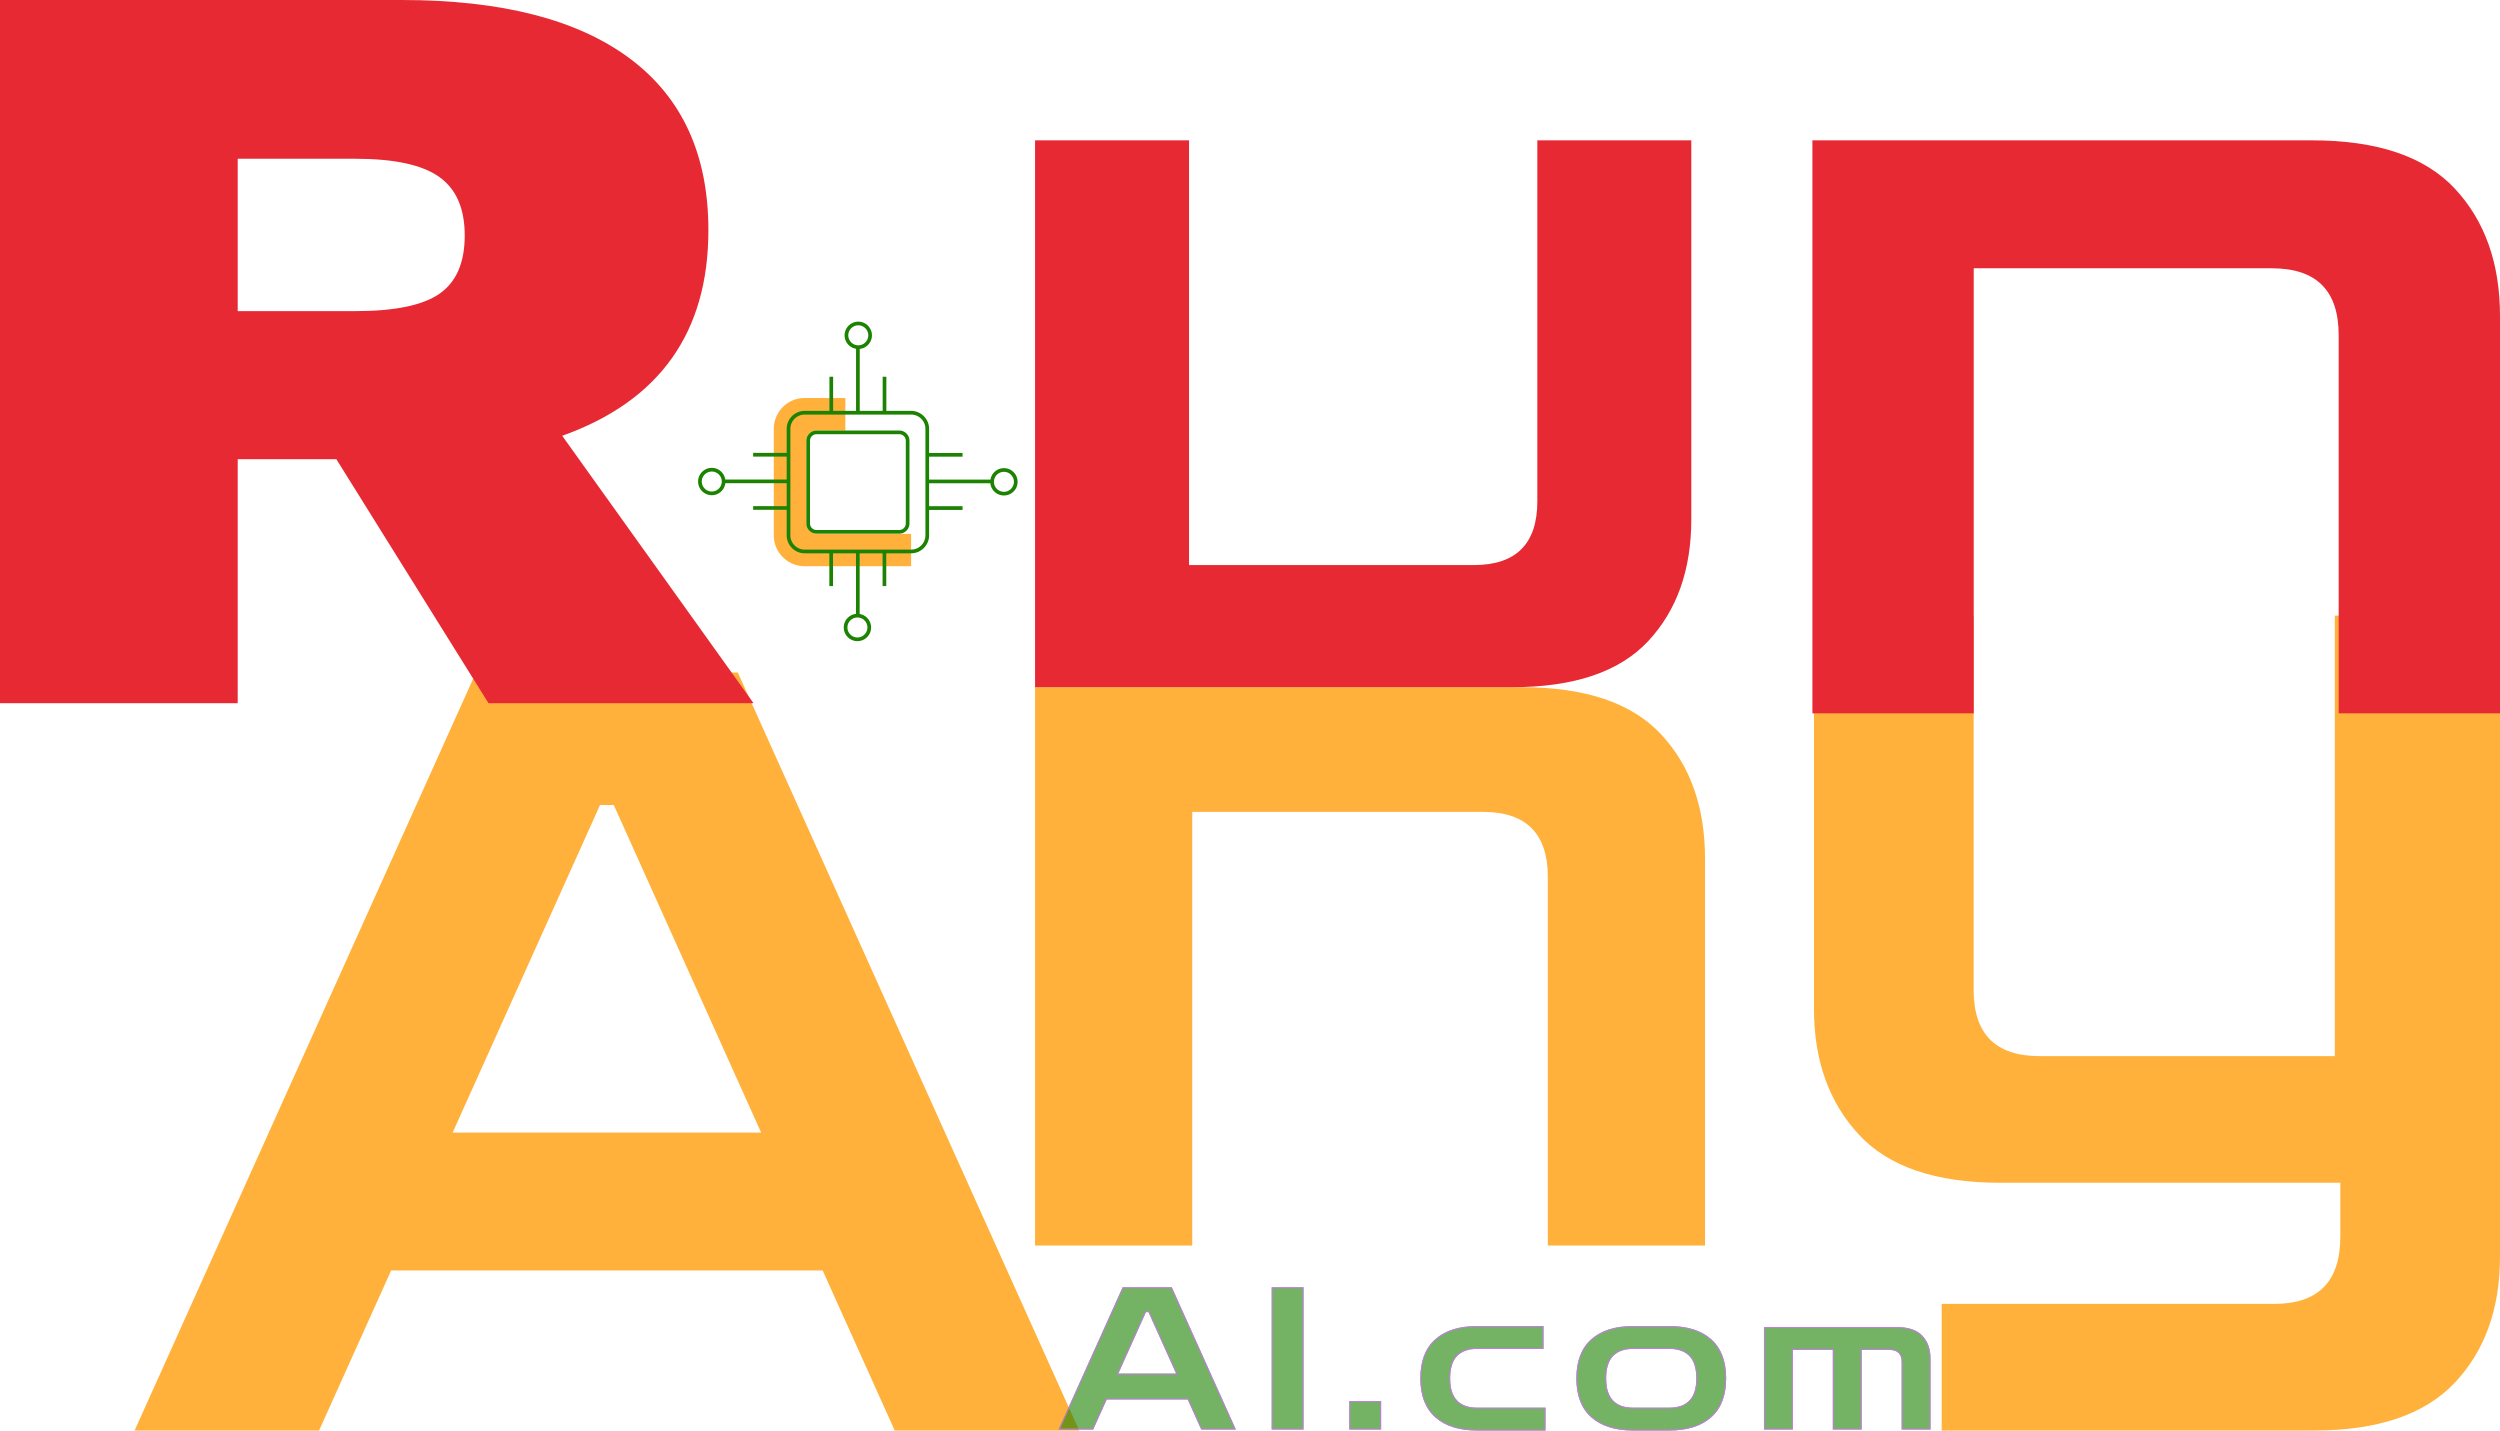 <svg viewBox='264.842 39.619 1275.443 729.821' width='1275.443' height='729.821' xmlns='http://www.w3.org/2000/svg' xmlns:xlink='http://www.w3.org/1999/xlink' preserveAspectRatio='none'><defs></defs><style>.a6izo4zJpcolor500a307e-4845-4755-964f-83d818bf7050 {fill:#1C8202;fill-opacity:0.61;}.a6izo4zJpstrokeColor-str500a307e-4845-4755-964f-83d818bf7050 {stroke:#C679E7;stroke-opacity:1;}.aa4-jOFfiBrcolors-0500a307e-4845-4755-964f-83d818bf7050 {fill:#FFB13B;fill-opacity:1;}.aa4-jOFfiBrcolors-1500a307e-4845-4755-964f-83d818bf7050 {fill:#1C8202;fill-opacity:1;}.aAXRrLuqeXcolor500a307e-4845-4755-964f-83d818bf7050 {fill:#E72933;fill-opacity:1;}.aD6z1nYkhcolor500a307e-4845-4755-964f-83d818bf7050 {fill:#E72933;fill-opacity:1;}.ajwsJf4bxqcolor500a307e-4845-4755-964f-83d818bf7050 {fill:#FFB13B;fill-opacity:1;}.arnJPRCqM4color500a307e-4845-4755-964f-83d818bf7050 {fill:#E72933;fill-opacity:1;}.aULPhdrxXhcolor500a307e-4845-4755-964f-83d818bf7050 {fill:#FFB13B;fill-opacity:1;}.aWddmfQEF-0filter-floo500a307e-4845-4755-964f-83d818bf7050 {flood-color:#270949;flood-opacity:0.5;}.aZzpxn8IGycolor500a307e-4845-4755-964f-83d818bf7050 {fill:#FFB13B;fill-opacity:1;}.icon3-str500a307e-4845-4755-964f-83d818bf7050 {stroke:#FEB7C7;stroke-opacity:1;}.icon3500a307e-4845-4755-964f-83d818bf7050 {fill:#FEB7C7;fill-opacity:1;}.icon4500a307e-4845-4755-964f-83d818bf7050 {fill:#270949;fill-opacity:1;}.icon5500a307e-4845-4755-964f-83d818bf7050 {fill:#6B7ACC;fill-opacity:1;}.icon6500a307e-4845-4755-964f-83d818bf7050 {fill:#987FC6;fill-opacity:1;}.icon7500a307e-4845-4755-964f-83d818bf7050 {fill:#BFA0E9;fill-opacity:1;}.icon8500a307e-4845-4755-964f-83d818bf7050 {fill:#BDBBF1;fill-opacity:1;}</style><defs> <filter x='0' y='0' width='2601.6' height='1576.8' id='500a307e-4845-4755-964f-83d818bf7050WddmfQEF-' filterUnits='userSpaceOnUse' primitiveUnits='userSpaceOnUse' color-interpolation-filters='sRGB'> <feMerge><feMergeNode in='SourceGraphic' /></feMerge> </filter></defs><g opacity='1' transform='rotate(0 333.508 382.717)'> <svg width='481.919' height='386.723' x='333.508' y='382.717' version='1.1' preserveAspectRatio='none' viewBox='0.4 -28.6 35.64 28.6'> <g transform='matrix(1 0 0 1 0 0)' class='ajwsJf4bxqcolor500a307e-4845-4755-964f-83d818bf7050'><path id='id-500a307e-4845-4755-964f-83d818bf7050jwsJf4bxq1' d='M7.36 0L0.40 0L13.28-28.60L23.16-28.60L36.04 0L29.08 0L26.36-6.04L10.08-6.04L7.36 0ZM17.96-23.60L12.40-11.24L24.04-11.24L18.48-23.60L17.96-23.60Z'/></g> </svg> </g><g opacity='1' transform='rotate(0 264.842 39.619)'> <svg width='384.447' height='358.764' x='264.842' y='39.619' version='1.1' preserveAspectRatio='none' viewBox='2.44 -26.4 25.36 26.4'> <g transform='matrix(1 0 0 1 0 0)' class='aD6z1nYkhcolor500a307e-4845-4755-964f-83d818bf7050'><path id='id-500a307e-4845-4755-964f-83d818bf7050D6z1nYkh1' d='M18.88 0L13.76-9.16L10.44-9.16L10.44 0L2.44 0L2.44-26.40L15.96-26.40Q21-26.40 23.64-24.20Q26.28-22 26.28-17.76L26.28-17.76Q26.28-12 21.36-10.04L21.36-10.04L27.80 0L18.88 0ZM10.44-20.44L10.44-14.72L14.40-14.72Q16.40-14.72 17.24-15.38Q18.08-16.04 18.08-17.56L18.08-17.56Q18.08-19.08 17.22-19.76Q16.36-20.44 14.40-20.44L14.40-20.44L10.44-20.44Z'/></g> </svg> </g><g opacity='1' transform='rotate(0 792.904 390.217)'> <svg width='341.799' height='284.833' x='792.904' y='390.217' version='1.1' preserveAspectRatio='none' viewBox='2.2 -20.6 24.72 20.6'> <g transform='matrix(1 0 0 1 0 0)' class='aULPhdrxXhcolor500a307e-4845-4755-964f-83d818bf7050'><path id='id-500a307e-4845-4755-964f-83d818bf7050ULPhdrxXh1' d='M8 0L2.20 0L2.20-20.60L20.16-20.60Q23.68-20.60 25.30-18.86Q26.92-17.12 26.92-14.28L26.92-14.28L26.92 0L21.12 0L21.12-13.60Q21.12-16 18.72-16L18.72-16L8-16L8 0Z'/></g> </svg> </g><g opacity='1' transform='rotate(0 1190.288 353.717)'> <svg width='349.997' height='415.723' x='1190.288' y='353.717' version='1.1' preserveAspectRatio='none' viewBox='2.2 -20.6 24.92 29.6'> <g transform='matrix(1 0 0 1 0 0)' class='aZzpxn8IGycolor500a307e-4845-4755-964f-83d818bf7050'><path id='id-500a307e-4845-4755-964f-83d818bf7050Zzpxn8IGy1' d='M20.36 9L6.84 9L6.84 4.40L18.92 4.40Q21.32 4.40 21.32 1.96L21.32 1.96L21.32 0L8.96 0Q5.44 0 3.82-1.76Q2.20-3.52 2.20-6.32L2.20-6.32L2.20-20.60L8-20.60L8-7Q8-4.60 10.40-4.60L10.40-4.60L21.12-4.60L21.12-20.60L27.12-20.60L27.12 2.68Q27.12 5.52 25.48 7.26Q23.84 9 20.36 9L20.36 9Z'/></g> </svg> </g><g opacity='1' transform='rotate(0 792.904 111.217)'> <svg width='334.8' height='279' x='792.904' y='111.217' version='1.1' preserveAspectRatio='none' viewBox='2.2 -20.6 24.72 20.6'> <g transform='matrix(1 0 0 -1 0 -20.6)' class='aAXRrLuqeXcolor500a307e-4845-4755-964f-83d818bf7050'><path id='id-500a307e-4845-4755-964f-83d818bf7050AXRrLuqeX1' d='M8 0L2.20 0L2.20-20.60L20.16-20.60Q23.68-20.60 25.30-18.86Q26.92-17.12 26.92-14.28L26.92-14.28L26.92 0L21.12 0L21.12-13.60Q21.12-16 18.72-16L18.72-16L8-16L8 0Z'/></g> </svg> </g><g opacity='1' transform='rotate(0 1189.485 111.217)'> <svg width='350.8' height='292.333' x='1189.485' y='111.217' version='1.1' preserveAspectRatio='none' viewBox='2.2 -20.6 24.72 20.6'> <g transform='matrix(1 0 0 1 0 0)' class='arnJPRCqM4color500a307e-4845-4755-964f-83d818bf7050'><path id='id-500a307e-4845-4755-964f-83d818bf7050rnJPRCqM41' d='M8 0L2.20 0L2.20-20.60L20.16-20.60Q23.68-20.60 25.30-18.86Q26.92-17.12 26.92-14.28L26.92-14.28L26.92 0L21.12 0L21.12-13.60Q21.12-16 18.72-16L18.72-16L8-16L8 0Z'/></g> </svg> </g><g opacity='1' transform='rotate(0 804.904 696.348)'> <svg width='444.841' height='73.091' x='804.904' y='696.348' version='1.1' preserveAspectRatio='none' viewBox='0.4 -28.6 175.28 28.8'> <g transform='matrix(1 0 0 1 0 0)' class='a6izo4zJpcolor500a307e-4845-4755-964f-83d818bf7050'><defs><path id='id-500a307e-4845-4755-964f-83d818bf70506izo4zJp6' d='M7.36 0L0.40 0L13.28-28.60L23.16-28.60L36.04 0L29.08 0L26.36-6.04L10.08-6.04L7.36 0ZM17.96-23.60L12.40-11.24L24.04-11.24L18.48-23.60L17.96-23.60Z M49.64 0L43.24 0L43.24-28.60L49.64-28.60L49.64 0Z M65.24 0L58.84 0L58.84-5.72L65.24-5.72L65.24 0Z M98.28 0.20L84.48 0.20Q79.12 0.20 76.12-2.46Q73.12-5.12 73.12-10.28L73.12-10.28Q73.12-15.48 76.12-18.14Q79.12-20.80 84.48-20.80L84.48-20.80L97.88-20.80L97.88-16.20L84.48-16.20Q81.88-16.20 80.50-14.76Q79.12-13.32 79.12-10.28L79.12-10.28Q79.12-7.28 80.50-5.84Q81.88-4.40 84.48-4.40L84.48-4.40L98.28-4.40L98.28 0.20Z M123.24 0.20L115.84 0.20Q110.48 0.20 107.48-2.46Q104.48-5.12 104.48-10.28L104.48-10.28Q104.48-15.48 107.48-18.14Q110.48-20.80 115.84-20.80L115.84-20.80L123.24-20.80Q128.60-20.80 131.60-18.14Q134.60-15.48 134.60-10.28L134.60-10.28Q134.60-5.12 131.60-2.46Q128.60 0.20 123.24 0.20L123.24 0.20ZM115.84-4.40L115.84-4.40L123.24-4.40Q125.84-4.40 127.22-5.84Q128.60-7.28 128.60-10.28L128.60-10.28Q128.60-13.32 127.22-14.76Q125.84-16.20 123.24-16.20L123.24-16.20L115.84-16.20Q113.24-16.20 111.86-14.76Q110.48-13.32 110.48-10.28L110.48-10.28Q110.48-7.28 111.86-5.84Q113.24-4.40 115.84-4.40Z M148 0L142.20 0L142.20-20.60L168.88-20.60Q172.40-20.60 174.04-18.86Q175.68-17.12 175.68-14.28L175.68-14.28L175.68 0L169.88 0L169.88-13.56Q169.88-16 167.40-16L167.40-16L161.84-16L161.84 0L156.04 0L156.04-16L148-16L148 0Z'/></defs> <clipPath id='id-500a307e-4845-4755-964f-83d818bf70506izo4zJp6-clip'><use xlink:href='#id-500a307e-4845-4755-964f-83d818bf70506izo4zJp6' /></clipPath> <g clip-path='url(#id-500a307e-4845-4755-964f-83d818bf70506izo4zJp6-clip)'><use xlink:href='#id-500a307e-4845-4755-964f-83d818bf70506izo4zJp6' class='a6izo4zJpstrokeColor-str500a307e-4845-4755-964f-83d818bf7050' style='stroke-width:0.4;'/></g> </g> </svg> </g><g opacity='1' transform='rotate(0 621 203.718)'> <svg width='163.001' height='162.999' x='621' y='203.718' version='1.1' preserveAspectRatio='none' viewBox='32.5 32.5 135.001 134.999'> <g transform='matrix(1 0 0 1 0 0)'><g><path d='M122.506 135.832H77.532c-7.208 0-13.051-5.843-13.051-13.051V77.807c0-7.208 5.843-13.051 13.051-13.051h17.186V78.51H82.469a4.263 4.263 0 0 0-4.263 4.263v34.832a4.557 4.557 0 0 0 4.557 4.557h39.743v13.67z' data-color='1' class='aa4-jOFfiBrcolors-0500a307e-4845-4755-964f-83d818bf7050'></path><path d='M117.5 78.5H82.538a4.317 4.317 0 0 0-4.312 4.312v34.963a4.317 4.317 0 0 0 4.312 4.312H117.5a4.317 4.317 0 0 0 4.312-4.312V82.812A4.316 4.316 0 0 0 117.5 78.5zm2.755 39.275a2.758 2.758 0 0 1-2.755 2.755H82.538a2.758 2.758 0 0 1-2.755-2.755V82.812a2.758 2.758 0 0 1 2.755-2.755H117.5a2.758 2.758 0 0 1 2.755 2.755v34.963z' data-color='2' class='aa4-jOFfiBrcolors-1500a307e-4845-4755-964f-83d818bf7050'></path><path d='M161.723 94.403c-2.865 0-5.243 2.098-5.694 4.838h-25.923v-9.689h14.132v-1.557h-14.132V77.807c0-4.191-3.41-7.601-7.601-7.601h-10.462V55.762h-1.557v14.444h-9.689V44.02a5.784 5.784 0 0 0 5.159-5.743c0-3.186-2.592-5.777-5.777-5.777s-5.777 2.592-5.777 5.777c0 2.865 2.098 5.243 4.837 5.694v26.235H89.55V55.762h-1.557v14.444H77.532c-4.191 0-7.601 3.41-7.601 7.601v10.149H55.762v1.557h14.169v9.689H43.984c-.415-2.781-2.812-4.923-5.707-4.923a5.784 5.784 0 0 0-5.777 5.777 5.784 5.784 0 0 0 5.777 5.777c2.947 0 5.381-2.22 5.73-5.074h25.925v9.689h-14.17v1.557h14.169v10.774c0 4.191 3.41 7.601 7.601 7.601h10.424v13.857h1.557V130.38h9.689v25.599a5.784 5.784 0 0 0-5.159 5.743c0 3.185 2.592 5.777 5.777 5.777s5.777-2.592 5.777-5.777c0-2.865-2.098-5.243-4.837-5.694V130.38h9.689v13.857h1.557V130.38h10.5c4.191 0 7.601-3.41 7.601-7.601v-10.736h14.132v-1.557h-14.132v-9.689h25.874a5.784 5.784 0 0 0 5.743 5.159 5.784 5.784 0 0 0 5.777-5.777 5.785 5.785 0 0 0-5.778-5.776zM95.96 38.277c0-2.327 1.893-4.22 4.22-4.22s4.22 1.893 4.22 4.22-1.893 4.22-4.22 4.22-4.22-1.893-4.22-4.22zm-57.683 66a4.225 4.225 0 0 1-4.22-4.22 4.225 4.225 0 0 1 4.22-4.22 4.225 4.225 0 0 1 4.22 4.22 4.225 4.225 0 0 1-4.22 4.22zm65.763 57.446c0 2.327-1.893 4.22-4.22 4.22s-4.22-1.893-4.22-4.22 1.893-4.22 4.22-4.22 4.22 1.893 4.22 4.22zm24.509-38.943a6.05 6.05 0 0 1-6.043 6.044H77.532a6.05 6.05 0 0 1-6.043-6.044V77.807a6.05 6.05 0 0 1 6.043-6.043h44.974a6.05 6.05 0 0 1 6.043 6.043v44.973zm33.174-18.38c-2.327 0-4.22-1.893-4.22-4.22s1.893-4.22 4.22-4.22 4.22 1.893 4.22 4.22-1.893 4.22-4.22 4.22z' data-color='2' class='aa4-jOFfiBrcolors-1500a307e-4845-4755-964f-83d818bf7050'></path></g></g> </svg> </g></svg>